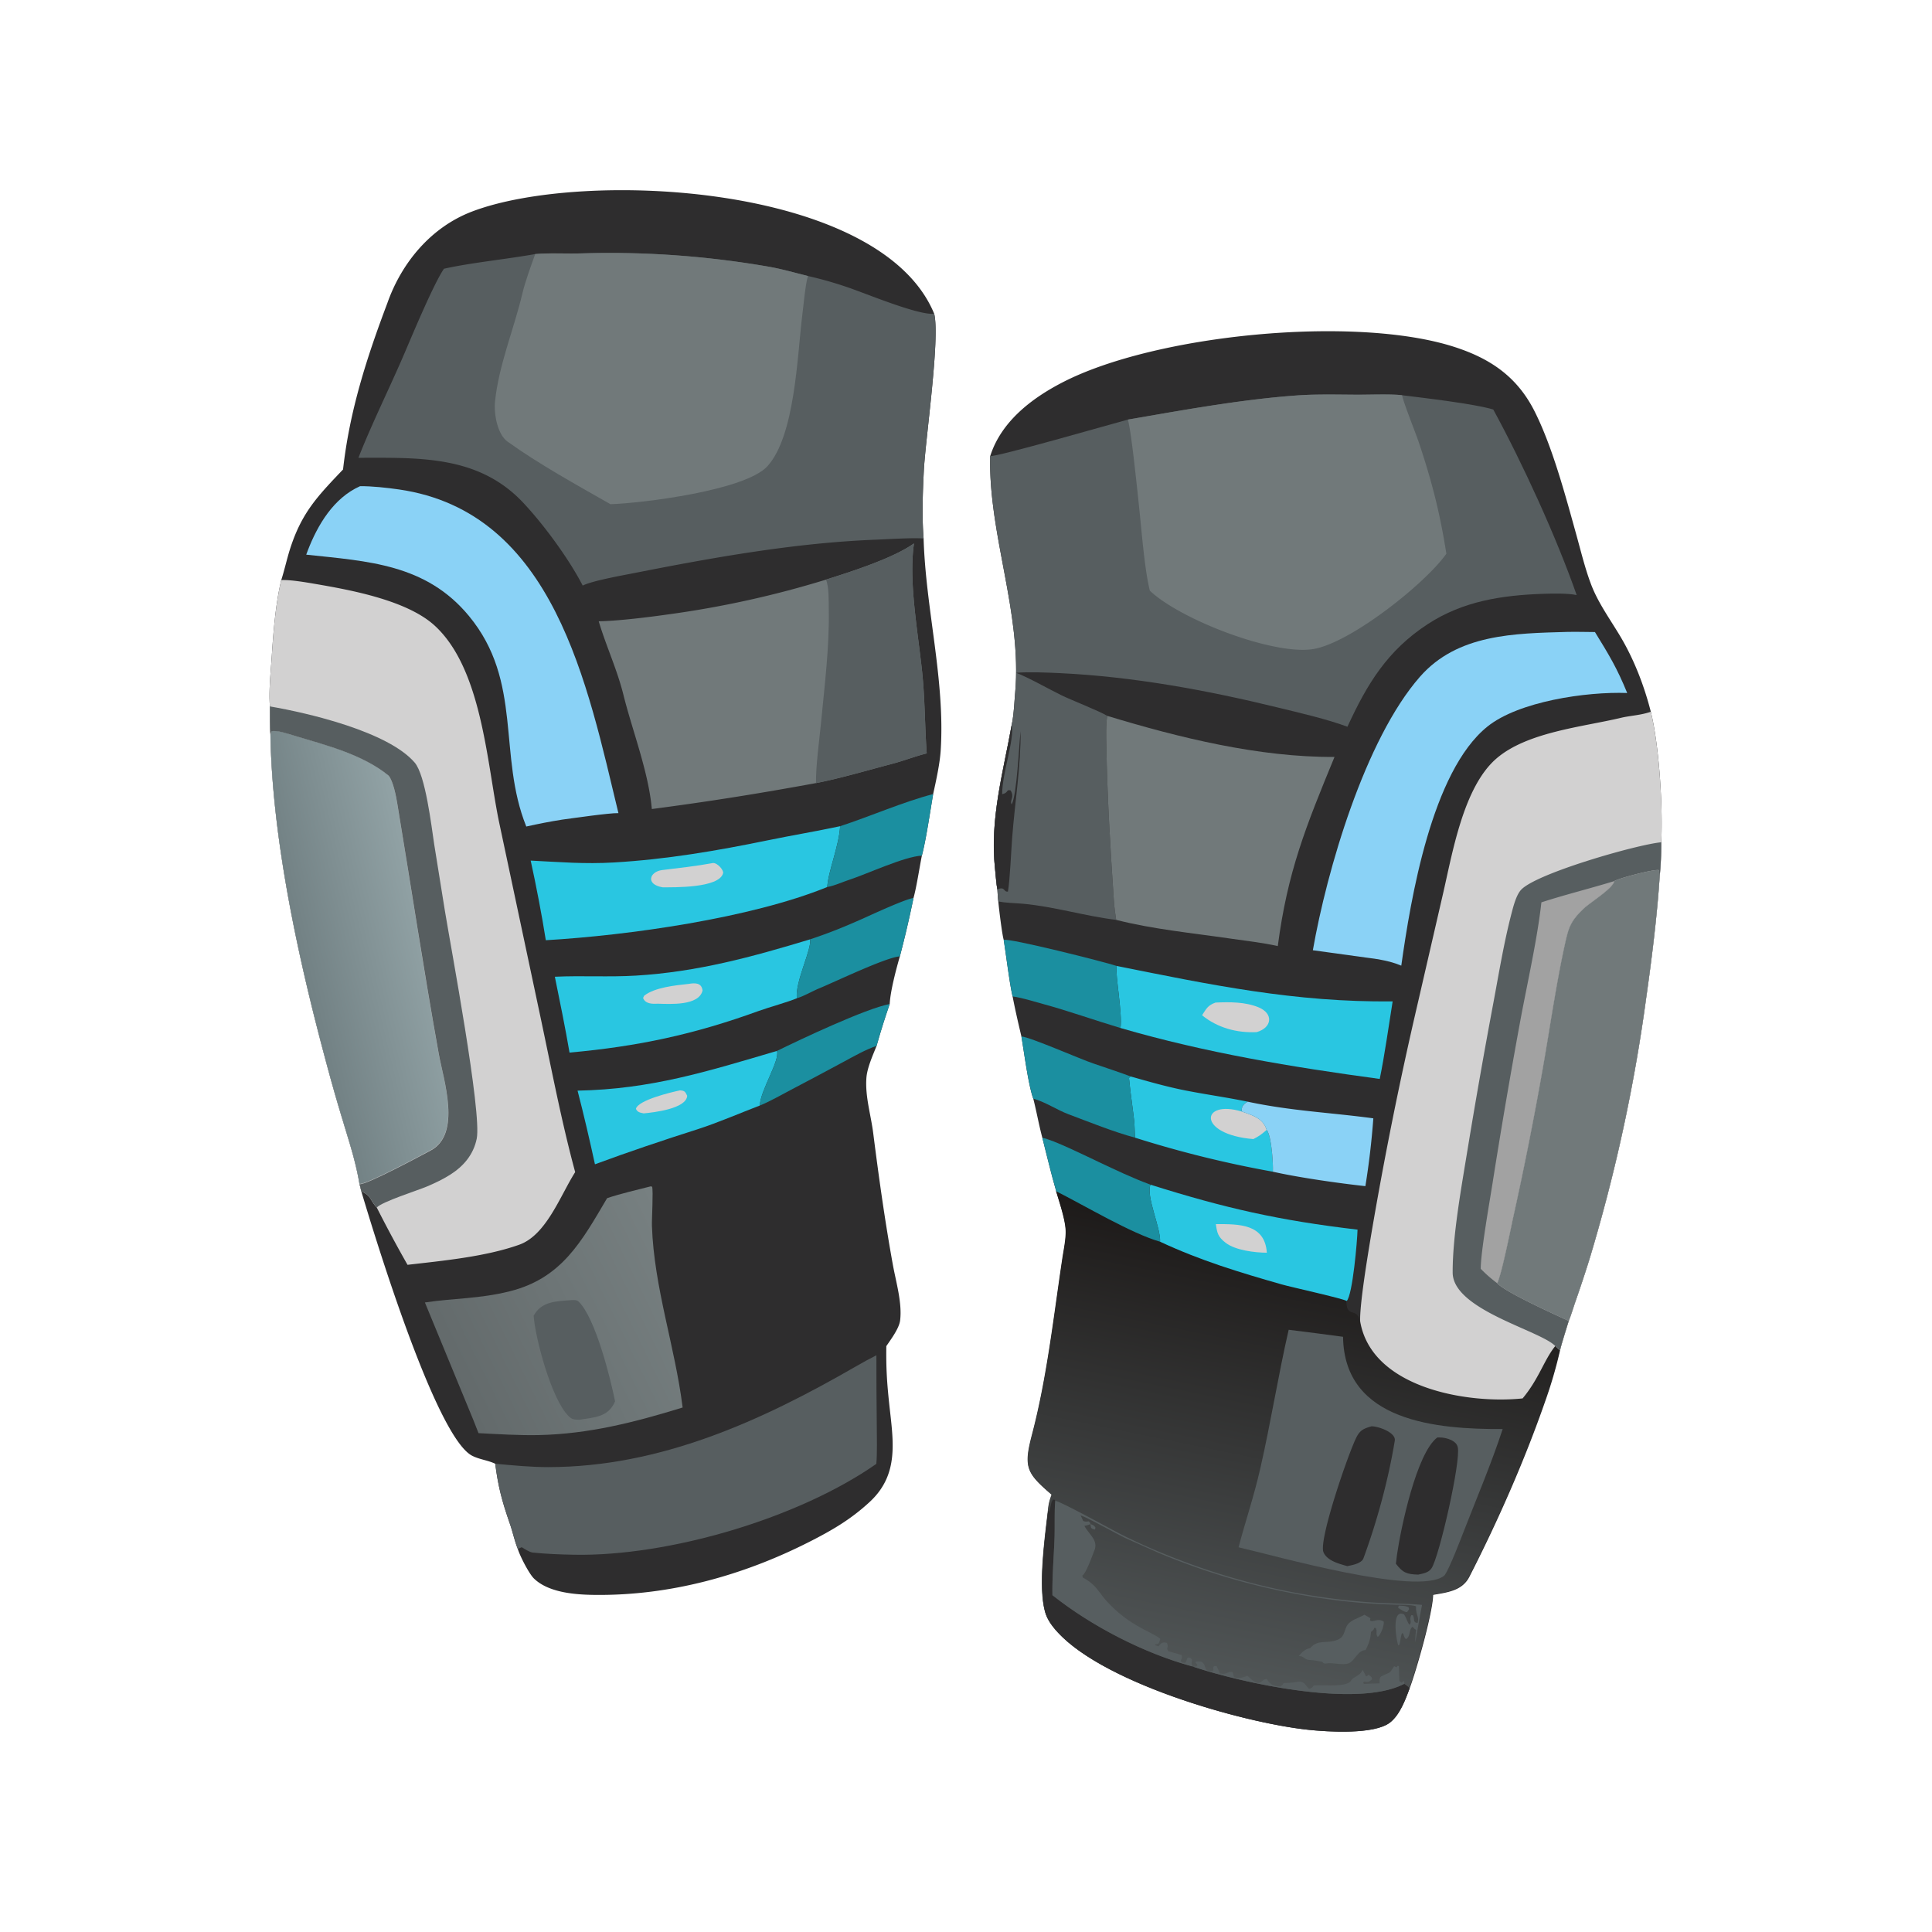 <?xml version="1.0" encoding="UTF-8"?>
<svg data-bbox="120.525 85.056 622.578 689.355" viewBox="0 0 864 864" height="864" width="864" xmlns="http://www.w3.org/2000/svg" data-type="ugc">
    <g>
        <path d="M153.414 209.943c2.924-26.201 10.528-49.795 19.794-74.337 6.392-18.175 19.523-33.951 37.766-40.954 49.686-19.07 182.773-12.568 206.787 45.627 2.74 10.856-3.966 56.619-4.63 70.37-.479 9.907-.886 19.842-.092 30.163.934 31.55 9.653 63.208 7.649 94.74-.382 6.004-2.072 13.65-3.38 19.555-1.277 7.423-3.192 20.65-5.042 27.542-1.07 5.283-2.393 14.223-3.747 18.929a483 483 0 0 1-6.094 26.111c-1.614 5.567-4.256 15.507-4.545 21.314-2.284 6.64-3.97 11.986-5.869 18.714-1.73 4.378-4.22 9.776-4.553 14.374-.602 8.303 2.002 16.39 3.06 24.728 2.503 19.713 5.213 39.143 8.76 58.707 1.435 7.917 4.213 17.075 3.266 24.943-.43 3.565-4.048 8.402-6.177 11.526-.126 9.884.265 16.126 1.294 25.807 1.749 16.457 4.683 31.476-8.768 43.904-8.402 7.762-16.694 12.6-26.895 17.783-29.737 15.108-62.337 24.104-95.844 23.763-8.533-.086-20.715-.886-27.371-7.338-2.239-2.17-6.376-10.29-7.22-13.225-1.376-3.344-2.247-7.519-3.43-10.923-3.52-10.132-5.306-16.547-6.658-27.167-3.257-1.575-7.083-1.898-10.359-3.601-16.268-8.463-43.488-97.946-49.527-118.194l-.803-3.233c-1.708-10.154-4.487-18.44-7.425-28.247a760 760 0 0 1-7.738-27.172c-12.129-45.06-23.921-98.939-24.678-145.837-.302-2.436-.206-9.609-.244-12.401-.554-7.009.334-14.82.795-21.84.74-11.255 1.684-23.65 4.269-34.643 1.165-3.455 2.545-9.452 3.757-13.33 5.21-16.66 12.307-24.003 23.892-36.158" fill="#2E2D2E"/>
        <path d="M239.345 113.615c6.632-.582 13.882-.082 20.628-.298 27.945-.892 56.295 1.17 83.84 5.956 6.104 1.06 11.564 2.71 17.498 4.16a169 169 0 0 1 17.674 5.02c8.263 2.795 32.046 12.758 38.776 11.826 2.74 10.856-3.966 56.619-4.63 70.37-.479 9.907-.886 19.842-.092 30.163-5.285-.375-15.621.313-21.247.53-36.133 1.4-72.628 7.923-108.082 14.921-5.556 1.096-18.777 3.434-23.123 5.61-6.136-11.923-17.328-27.171-26.566-37.015-19.962-21.269-46.359-20.154-73.725-20.13 5.809-14.92 14.365-32.133 20.744-47.086 3.55-8.324 13.062-31.053 17.5-37.454 11.7-2.667 28.128-4.282 40.805-6.573" fill="#575E60"/>
        <path d="M239.345 113.615c6.632-.582 13.882-.082 20.628-.298 27.945-.892 56.295 1.17 83.84 5.956 6.104 1.06 11.564 2.71 17.498 4.16-1.144 3.703-2.059 13.763-2.565 17.847-2.195 17.72-3.17 53.467-15.486 67.15-9.854 10.95-56.249 16.614-70.273 17.046-15.017-8.579-31.905-17.843-46.064-28.024-4.48-3.222-6.119-12.39-5.545-17.933 1.708-16.455 8.49-32.388 12.287-48.483 1.32-5.512 3.806-12.13 5.68-17.421" fill="#71797A"/>
        <path d="M125.765 259.43c3.878-.264 11.418 1.05 15.26 1.71 16.235 2.784 41.27 7.396 53.56 18.814 20.913 19.427 23.111 60.908 28.52 87.291l18.768 88.383c4.847 22.844 9.259 46.055 15.35 68.548-6.655 10.462-12.882 28.135-25.006 32.464-15.048 5.374-34.228 7.177-49.964 8.998a593 593 0 0 1-13.768-25.64c-3.031-3.163-2.393-5.267-6.896-7.194l-.803-3.233c-1.708-10.154-4.487-18.44-7.425-28.247a760 760 0 0 1-7.738-27.172c-12.129-45.06-23.921-98.939-24.678-145.837-.302-2.436-.206-9.609-.244-12.401-.554-7.009.334-14.82.795-21.84.74-11.255 1.684-23.65 4.269-34.643" fill="#D2D1D1"/>
        <defs>
            <linearGradient y2="246.658" x2="112.89" y1="254.478" x1="79.985" gradientUnits="userSpaceOnUse" id="b855b931-a8a0-4934-821b-08bafcfbde92">
                <stop stop-color="#728184" offset="0"/>
                <stop stop-color="#91A2A5" offset="1"/>
            </linearGradient>
        </defs>
        <path d="m71.632 194.45.31-.766c1.442-.327 4.375.689 6.137 1.216 8.349 2.508 17.992 4.933 24.841 10.53 1.225 1.4 2.012 5.626 2.298 7.35 3.674 22.156 7.02 44.287 11.004 66.402 1.221 6.779 6.116 21.187-2.181 25.565-2.582 1.363-17.07 9.161-18.813 8.9-1.011-6.014-2.657-10.921-4.398-16.73a450 450 0 0 1-4.582-16.093c-7.184-26.687-14.168-58.598-14.616-86.374" transform="scale(1.688)" fill="url(#b855b931-a8a0-4934-821b-08bafcfbde92)"/>
        <path d="M120.701 315.914c17.269 2.96 52.883 11.309 64.751 25.12 4.827 5.62 7.478 28.347 8.714 36.492l4.763 29.619c2.637 16.215 16.648 90.54 14.257 102.113-1.475 7.142-5.884 12.295-11.913 16.105-3.254 2.055-6.746 3.718-10.283 5.221-4.261 1.808-19.98 6.757-22.505 9.413-3.031-3.162-2.393-5.266-6.896-7.193l-.803-3.233c2.943.44 27.405-12.726 31.764-15.027 14.01-7.392 5.744-31.719 3.683-43.165-6.727-37.34-12.376-74.706-18.58-112.115-.483-2.91-1.811-10.046-3.88-12.41-11.564-9.45-27.845-13.544-41.942-17.779-2.975-.89-7.927-2.605-10.362-2.053l-.524 1.293c-.302-2.436-.206-9.609-.244-12.401" fill="#575E60"/>
        <path d="M221.475 654.6c8.005.722 15.903 1.509 23.844 1.5 49.937-.057 95.12-20.587 137.526-45.086 2.83-1.634 6.132-3.456 9.084-4.93q-.015 15.724.173 31.447c.03 5.031.225 12.234-.202 17.122-34.708 24.287-92.771 41.458-135.28 40.63-5.82-.112-12.637-.347-18.47-.984-1.262-.138-3.681-1.632-4.822-2.379l-1.765.769c-1.376-3.344-2.247-7.519-3.43-10.923-3.52-10.132-5.306-16.547-6.658-27.167" fill="#575E60"/>
        <path d="M237.326 384.864c13.01.64 24.033 1.614 37.326.83 23.408-1.379 45.907-5.213 68.827-9.93 10.71-2.204 21.556-3.997 32.23-6.281-.466 8.833-5.376 20.198-5.745 27.19-34.25 13.96-88.98 21.632-125.871 23.8-1.727-10.997-4.368-24.754-6.767-35.609" fill="#29C6E1"/>
        <path d="M318.879 385.943c2.044-.07 4.839 3.265 4.496 4.56-1.781 6.736-22.149 6.285-27.039 6.308-7.807-1.303-5.828-7.015-.241-7.712 7.777-.971 15.035-1.723 22.784-3.156" fill="#D2D1D1"/>
        <path d="M362.234 420.095c1.015 4.072-6.72 18.897-5.874 26.33-3.52 1.55-12.802 4.127-17.078 5.683-28.97 10.525-54.023 15.854-84.587 18.614-1.902-11.121-4.306-22.839-6.562-33.918 11.988-.57 24.238.22 36.254-.509 27.464-1.66 51.736-8.295 77.847-16.2" fill="#29C6E1"/>
        <path d="M307.932 440.007c2.839-.47 5.805-.622 6.256 2.942-1.594 6.948-14.578 6.047-20.084 5.908-2.46.16-5.524.075-6.515-2.554l.469-.998c4.675-3.745 14.083-4.667 19.874-5.298" fill="#D2D1D1"/>
        <path d="M347.469 469.974c1.403 4.296-7.517 17.818-7.664 24.417-8.446 3.232-19.196 7.848-27.587 10.529-15.912 5.084-30.466 9.962-46.15 15.753-2.26-10.4-5.114-22.704-7.78-32.93 32.868-.634 57.916-8.563 89.18-17.769" fill="#29C6E1"/>
        <path d="M304.105 487.614c2.173.155 2.353.644 3.213 2.434-.405 5.783-14.91 7.438-19.474 7.862-1.628-.372-2.744-.455-3.462-2.045 1.039-3.954 16.057-7.482 19.723-8.251" fill="#D2D1D1"/>
        <path d="M362.234 420.095c8.912-2.967 15.594-5.687 24.146-9.525 4.024-1.804 18.294-8.411 22.139-8.992a483 483 0 0 1-6.094 26.111c-6.31.465-28.69 11.264-36.316 14.411-2.744 1.131-6.874 3.509-9.749 4.324-.846-7.432 6.889-22.257 5.874-26.33" fill="#1B8FA0"/>
        <path d="M375.71 369.483c13.46-4.399 28.054-10.837 41.597-14.376-1.276 7.423-3.19 20.65-5.041 27.542-7.764.343-24.597 8.244-32.541 10.816-2.923.947-6.563 2.674-9.761 3.208.37-6.992 5.28-18.357 5.745-27.19" fill="#1B8FA0"/>
        <path d="M347.469 469.974c10.68-5.23 39.563-18.908 50.411-20.971-2.284 6.64-3.97 11.986-5.869 18.714-5.072 1.732-10.113 4.642-14.86 7.193q-11.704 6.313-23.479 12.492c-3.718 1.959-10.08 5.533-13.867 6.989.147-6.599 9.067-20.121 7.664-24.417" fill="#1B8FA0"/>
        <path d="M369.39 259.21c11.199-3.558 29.846-9.449 39.354-16.194-2.66 17.855 2.362 42.663 3.935 60.545.978 11.103.948 22.154 1.76 33.35-5.182 1.297-10.222 3.292-15.252 4.613-11.024 2.895-23.125 6.494-34.262 8.678-25.826 4.741-47.49 8.196-73.431 11.607-1.423-16.491-8.706-35.062-12.694-51.07-2.84-11.404-7.726-21.756-11.052-32.894 8.91-.176 22.302-1.832 31.079-3.083a441.7 441.7 0 0 0 70.563-15.553" fill="#71797A"/>
        <path d="M369.39 259.21c11.199-3.558 29.846-9.449 39.354-16.194-2.66 17.855 2.362 42.663 3.935 60.545.978 11.103.948 22.154 1.76 33.35-5.182 1.297-10.222 3.292-15.252 4.613-11.024 2.895-23.125 6.494-34.262 8.678-.111-7.873 1.485-19.032 2.243-26.996 1.595-16.79 3.746-33.451 3.466-50.374-.062-3.668.169-10.357-1.244-13.623" fill="#575E60"/>
        <defs>
            <linearGradient y2="338.475" x2="183.965" y1="369.033" x1="122.076" gradientUnits="userSpaceOnUse" id="d1bea196-65a2-4c69-9e9b-95e43c2fbaec">
                <stop stop-color="#636A6B" offset="0"/>
                <stop stop-color="#778081" offset="1"/>
            </linearGradient>
        </defs>
        <path d="m172.392 314.301.373.09c.344 1.083-.105 8.674-.046 10.389.566 16.447 6.095 31.797 8.136 48.113-12.684 3.905-24.776 7.008-38.103 7.304-5.107.113-10.847-.248-15.978-.51l-1.33-3.387-12.876-31.239c7.666-1.147 14.48-.948 22.526-2.97 13.755-3.458 19.01-13.219 25.748-24.658 3.465-1.177 7.934-2.206 11.55-3.132" transform="scale(1.688)" fill="url(#d1bea196-65a2-4c69-9e9b-95e43c2fbaec)"/>
        <path d="M255.39 581.428c1.147-.064 2.518-.174 3.37.651 7.617 7.364 14.433 35.123 16.3 44.609-2.988 7.096-9.13 7.135-15.847 8.207-2.178-.032-3.232.076-4.919-1.58-7.675-7.529-14.92-34.81-15.643-44.91 3.502-6.523 10.178-6.442 16.74-6.977" fill="#575E60"/>
        <path d="M161.018 217.424c5.323-.049 12.103.696 17.387 1.459 69.593 10.056 84.348 87.829 98.162 144.752-4.107-.111-20.145 2.244-25.096 2.896-5.686.895-10.488 1.854-16.117 3.093-12.87-31.994-1.378-64.726-25.592-94.1-19.2-23.293-45.158-24.527-72.816-27.475q.309-.867.638-1.724c4.489-11.667 11.643-23.646 23.434-28.9" fill="#8AD2F6"/>
        <path d="M442.833 203.932c4.929-15.405 18.468-25.769 32.305-32.918 41.625-21.507 130.546-30.094 174.875-15.988 16.21 5.158 28.29 13.248 36.138 28.68 8.108 15.944 13.995 38.22 18.845 55.62 2.05 7.362 3.839 14.894 6.557 22.043 3.276 8.616 8.93 16.157 13.552 24.067 5.869 10.046 10.279 21.573 13.15 32.867 3.761 15.326 5.43 42.314 4.666 58.372.003 5.913-.184 9.707-.723 15.638-1.14 17.415-3.56 36.758-6.017 54.007a751 751 0 0 1-25.392 116.878 584 584 0 0 1-6.362 19.187c-.701 2.031-2.103 6.592-2.88 8.33-.605 2.008-3.678 11.727-3.884 13.211a201 201 0 0 1-6.671 22.831c-9.228 26.49-21.08 53.378-33.889 78.416-3.203 6.259-9.886 6.963-16.183 8.062-.218 8.277-7.451 33.581-10.492 41.74-1.918 5.12-4.333 11.8-8.746 15.3-6.985 5.542-27.78 4.228-36.579 3.298-29.895-3.16-94.904-21.729-113.979-45.824-1.583-2.001-2.887-4.1-3.616-6.565-3.327-11.235-.16-33.578 1.234-45.692.272-2.798.68-4.388 1.651-6.983-11.248-9.687-12.651-12.081-8.785-26.818 6.747-25.72 9.63-52.576 13.585-78.824.583-3.875 1.653-8.834 1.468-12.626-.247-5.045-2.903-12.78-4.297-17.5-2.232-7.609-4.24-16.129-6.212-23.874-1.574-5.87-2.58-11.702-4.07-17.554-2.243-6.102-4.119-20.969-5.303-27.802-1.474-6.235-2.716-11.603-3.947-17.914-1.386-5.893-2.91-18.711-3.963-25.267-.73-2.384-2.205-14.453-2.418-17.238-.207-1.284-.319-3.972-.422-5.372-.449-2.084-.804-6.989-1.043-9.216-2.381-22.213 3.566-42.688 7.45-64.364 1.01-4.84 1.139-9.678 1.564-14.55 3.093-35.41-12.097-70.94-11.167-105.658" fill="#2E2D2E"/>
        <defs>
            <linearGradient y2="443.708" x2="324.743" y1="330.393" x1="347.929" gradientUnits="userSpaceOnUse" id="d9d34da7-3445-49b5-9baa-da7437697dc0">
                <stop stop-color="#1D1A19" offset="0"/>
                <stop stop-color="#505556" offset="1"/>
            </linearGradient>
        </defs>
        <path d="M279.765 315.525c7.409 3.733 19.98 11.228 27.495 13.357 10.728 5.006 20.914 8.087 32.247 11.321 2.568.733 15.73 3.612 17.204 4.374-.022 4.887 2.68 1.556 3.539 5.329 2.949 17.737 28.423 22.024 43.036 20.483 4.387-5.269 5.634-10.128 8.648-13.87l1.268 1.166a119 119 0 0 1-3.951 13.522c-5.465 15.689-12.485 31.614-20.071 46.443-1.897 3.707-5.855 4.124-9.585 4.775-.129 4.902-4.413 19.889-6.214 24.721-1.136 3.033-2.566 6.989-5.18 9.062-4.137 3.282-16.453 2.504-21.664 1.953-17.706-1.871-56.209-12.869-67.506-27.14-.938-1.185-1.71-2.428-2.142-3.888-1.97-6.654-.095-19.887.731-27.062.161-1.657.403-2.599.978-4.136-6.662-5.737-7.493-7.155-5.203-15.883 3.996-15.233 5.703-31.139 8.046-46.685.345-2.295.979-5.232.869-7.478-.146-2.988-1.719-7.569-2.545-10.364" transform="scale(1.688)" fill="url(#d9d34da7-3445-49b5-9baa-da7437697dc0)"/>
        <path d="m468.742 675.492.412.648c.842-2.007.728-4.53 1.76-5.512l.658.037.344.513c-.429 4.47-.174 11.285-.322 16.08-.26 8.358-1.101 17.846-.936 26.109 17.528 13.912 41.02 26.024 62.648 31.879l.34.125c21.815 7.297 72.69 18.438 93.832 7.905l.493-.25c.92.657 1.661 1.132 2.457 1.949-1.918 5.12-4.333 11.8-8.746 15.3-6.985 5.542-27.78 4.228-36.579 3.298-29.895-3.16-94.904-21.729-113.979-45.824-1.583-2.001-2.887-4.1-3.616-6.565-3.327-11.235-.16-33.578 1.234-45.692" fill="#2E2D2E"/>
        <path d="M471.916 671.178c2.698.312 26.225 13.47 30.782 15.677a283 283 0 0 0 25.954 11.194 295.3 295.3 0 0 0 81.455 18.32c8.645.748 17.459.6 25.84 1.345-1.099 5.638-2.01 11.193-3.056 16.822.068-1.594.08-4.16.448-5.624-1.257-.616-.715-.79-1.731-1.378-1.761 1.648-.672 4.252-2.89 5.51-.872-1.064-.732-1.08-1.162-2.422l-.502-.297c-.598.752-.743 3.666-1.224 5.177l-.503.361c-.893-2.348-3.247-16.609 2.558-13.897 1.16 1.724 1.729 4.104 2.492 4.631 1.246-1.671-.336-1.913.751-4.266l.725.01c.484 1.065.45 1.514.579 2.678.86.77.34.562 1.523.75.83-2.777-.907-3.585-.674-7.384-1.496-.718-6.529-.696-8.396-.738-23.483-.52-46.68-4.208-69.343-10.311a302 302 0 0 1-36.058-12.338c-4.786-2.033-10.863-4.818-15.474-6.828-3.264-1.423-18.846-10.183-20.783-10.448l.32.61c.367.709.538 1.089.831 1.815 1.037.466 1.385.317 2.531.224l.733.789-.152.533c-1.089.362-1.42.482-2.54.659 1.914 3.769 6.251 6.392 4.528 10.836-.89 2.29-3.794 10.485-5.452 11.412l.194.867c6.755 3.71 6.797 6.68 11.95 11.91 4.677 4.748 8.883 7.812 14.708 10.97 1.495.81 7.565 3.798 8.027 4.638-.785 1.91-.312 2.093-2.272 2.347l-.144.378 1.616.547c1.17-1.348 1.562-2.106 3.718-1.554 1.097 2.405-.708 2.086.824 3.823 1.94.522 3.92 1.01 5.81 1.68.543 2.386-1.179 1.775.111 3.306l1.39.19c1.332-1.615.285-1.59 1.477-2.491 1.266.381.768.044 1.607.955-.079 1.54-.38 1.983.264 3.08-21.627-5.855-45.12-17.967-62.648-31.88-.165-8.262.676-17.75.936-26.107.148-4.796-.107-11.612.322-16.081" fill="#575E60"/>
        <path d="m533.647 745.37 1.487-.173.39-.555-.989-1.309c1.003-.5 1.685-.302 2.81-.19 2.725 1.833.143 4.15 4.945 4.262l.348-.533-.45.544.45-.456-.075-1.46.613-.49.916.136c.633 1.224.9 1.861 1.406 3.153 3.213.876 3.522-1.066 5.754-.498l.559 2.23c2.347.692 3.666.324 5.923-.594 1.68 1.063 3.858 4.244 6.171 2.757 1.042-.669 1.26-1.246 2.577-1.326 1.855 2.707 2.941 3.124 6.14 3.355.943-.754.715-.567 1.47-1.541 1.536-.091 3.824-.149 5.278-.424 3.61-.685 3.772.41 6.012 3.056 1.67-.327 1.84-1.516 2.249-1.565 3.43-.405 14.767.986 16.521-2.12.988-1.748 3.728-2.13 4.841-4.142l.395-.703a66 66 0 0 1 1.535 2.936c.773-.407.407-.143 1.079-.817 1.219 1.02 1.324.753 1.62 2.008-1.185 1.276-1.914 1.435-3.653 1.094l-.356.604.381.473c1.052-.108 6.943-.265 6.941-.263.068-1.358-.197-2.653 1.008-3.256 4.286-2.144 3.097-.677 5.517-4.405l1.07.475.59-.696.474.241q.138 3.296.177 6.59l1.011.723-.491.42c.694-.567.908-.78 1.717-1.16l-.037 1.275-.493.25c-21.143 10.533-72.017-.608-93.831-7.905" fill="#575E60"/>
        <path d="M576.302 594.68q12.171 1.492 24.323 3.137c.468 38.157 42.381 41.377 71.382 41.259-4.93 15.101-11.505 30.587-17.28 45.429-1.592 4.09-6.383 16.567-8.55 19.783-.165.16-.312.341-.494.48-11.926 9.087-75.438-9.08-91.795-12.809 3.257-12.34 6.713-22.122 9.742-35.356 4.7-20.54 8.01-41.65 12.672-61.923" fill="#575E60"/>
        <path d="M613.332 637.852c3.132-.022 11.017 2.787 10.42 6.434-2.869 17.479-7.895 35.96-14.013 52.6-.86 2.333-5.19 3.086-7.245 3.493a90 90 0 0 1-3.491-1.05c-2.719-.898-5.95-2.359-7.137-5.166-2.295-5.425 11.51-45.438 14.934-51.763 1.61-2.976 3.353-3.62 6.532-4.548" fill="#2E2D2E"/>
        <path d="M642.787 642.83c2.305-.078 4.582.313 6.636 1.41 1.229.658 2.156 1.552 2.492 2.944 1.49 6.157-8.306 49.12-11.752 54.2-1.352 1.996-3.78 2.305-5.946 2.786-5.052-.13-6.923-.841-9.96-4.866q.205-2.05.496-4.09c1.687-11.75 8.717-45.413 18.034-52.383" fill="#2E2D2E"/>
        <path d="m610.168 722.118 2.676 1.526-.174.983c1.211 1.234 3.327-1.297 6.155.584.273 1.477-1.366 6.089-2.717 6.813-1.087-1.545.003-2.563-.86-4.014-1.906.051.573-.184-2.154 1.819-.246 3.48-.922 5.053-2.379 8.101-3.372-.076-4.952 4.915-7.559 5.908-2.733 1.04-6.907-.409-9.724.017-.763.116.043.09-1.094.047l-.49-.147-.513-.598c-1.595-.258-3.895-.758-5.473-.795-2.687-.064-2.439-1.725-5.059-1.79 1.312-1.556 2.97-3.263 5.077-3.48 3.67-4.275 7.323-1.757 12.238-3.771 2.96-1.15 2.879-3.374 3.981-5.787 1.432-3.137 5.427-3.794 8.07-5.416" fill="#575E60"/>
        <path d="M625.536 718.06c1.618.083 3.06-.016 4.44.8l.178.786-.903 1.302c-1.346-.044-2.847-1.194-4.019-1.949z" fill="#575E60"/>
        <path d="M487.625 681.57c1.297.486 1.493.42 2.286 1.562l-.26.912c-1.94-.525-1.693-.625-2.026-2.474" fill="#575E60"/>
        <path d="M504.415 187.64c24.952-4.297 50.791-9.051 75.995-10.831 8.317-.588 17.956-.341 26.381-.3 5.216.025 15.475-.377 20.228.24 9.58 1.181 32.304 3.818 40.775 6.383 13.124 24.038 28.324 57.29 37.298 82.983-3.904-.834-10.754-.704-14.948-.559-18.471.637-35.803 3.249-51.585 13.508-18.135 11.788-27.256 26.945-35.975 45.94-9.072-3.394-21.367-6.213-30.833-8.53-31.827-7.787-64.952-13.887-97.702-15.442-5.506-.26-14.237-.638-19.617-.154 5.58 2.14 14.276 7.109 20.113 9.979 4.648 2.286 17.1 7.101 20.62 9.281-.663 3.838-.475 9.148-.406 13.106.405 23.21 1.808 46.405 3.377 69.561.189 2.8.586 5.793 1.008 8.566-13.739-1.65-27.71-5.945-41.593-7.208-3.287-.299-8.155-.355-11.1-1.07-.207-1.285-.319-3.973-.422-5.373-.449-2.084-.804-6.989-1.043-9.216-2.381-22.213 3.566-42.688 7.45-64.364 1.01-4.84 1.139-9.678 1.564-14.55 3.093-35.41-12.097-70.94-11.167-105.658 2.117.696 55.024-14.55 61.582-16.292" fill="#575E60"/>
        <path d="M504.415 187.64c24.952-4.297 50.791-9.051 75.995-10.831 8.317-.588 17.956-.341 26.381-.3 5.216.025 15.475-.377 20.228.24.717 3.658 6.038 16.735 7.584 21.37 5.834 17.477 9.38 31.462 12.22 49.51-9.488 13.455-43.123 40.071-59.64 42.651-17.995 2.811-59.559-13.344-72.982-26.144-1.762-7.28-2.836-17.892-3.608-25.404a1507 1507 0 0 0-3.718-34.967c-.579-4.594-1.39-11.674-2.46-16.125" fill="#71797A"/>
        <path d="M452.435 324.14c1.346 6.637-4.18 21.026-4.28 31.006 2.924-.523 1.7-2.23 3.772-1.677 1.975 3.089-.537 4.308.486 6.275 2.357-4.115 3.294-26.612 3.998-32.79.186 15.149-2.62 32.403-3.772 47.781-.447 5.965-1.004 18.953-1.882 23.981-2.107.292-1.113-2.443-4.728-.996-.449-2.084-.804-6.989-1.043-9.216-2.381-22.213 3.566-42.688 7.45-64.364" fill="#2E2D2E"/>
        <path d="M738.254 318.303c3.762 15.326 5.432 42.314 4.667 58.372.003 5.913-.184 9.707-.723 15.638-1.14 17.415-3.56 36.758-6.017 54.007a751 751 0 0 1-25.392 116.878 584 584 0 0 1-6.362 19.187c-.701 2.031-2.103 6.592-2.88 8.33-.605 2.008-3.678 11.727-3.884 13.211l-2.141-1.969c-5.09 6.318-7.195 14.523-14.602 23.419-24.673 2.602-67.684-4.637-72.663-34.584-.182-7.797 3.304-28.709 4.687-37.117a1729 1729 0 0 1 20.952-104.428l11.287-48.949c4.348-18.657 9.173-48.406 24.156-61.195 13.77-11.754 38.371-14.004 55.53-18.08 4.469-1.06 8.69-1.1 13.385-2.72" fill="#D2D1D1"/>
        <path d="M721.915 394.03c1.923-1.266 18.181-5.543 20.017-4.88l.266 3.163c-1.14 17.415-3.56 36.758-6.017 54.007a751 751 0 0 1-25.392 116.878 584 584 0 0 1-6.362 19.187c-.701 2.031-2.103 6.592-2.88 8.33-5.892-2.692-28.237-12.76-31.978-16.831 2.036-4.32 5.867-23.636 7.133-29.44a1558 1558 0 0 0 13.4-67.57c3.147-18.006 5.707-36.09 9.587-53.953 1.749-8.055 2.514-10.817 8.484-16.531 3.058-2.926 13.116-9.018 13.742-12.36" fill="#71797A"/>
        <path d="M695.522 601.957c-6.612-6.98-45.81-16.195-45.878-32.836-.068-16.48 3.922-38.192 6.612-54.764a2937 2937 0 0 1 11.624-66.069c2.487-13.296 4.711-26.939 8.137-40.026.797-3.046 2.021-7.844 4.125-10.23 6.51-7.382 52.01-20.388 62.779-21.357.003 5.913-.184 9.707-.723 15.638l-.266-3.164c-1.836-.662-18.094 3.615-20.017 4.882-.626 3.341-10.684 9.433-13.742 12.359-5.97 5.714-6.735 8.476-8.484 16.531-3.88 17.864-6.44 35.947-9.587 53.952a1558 1558 0 0 1-13.4 67.571c-1.266 5.804-5.097 25.12-7.133 29.44 3.741 4.07 26.086 14.139 31.979 16.832-.606 2.007-3.68 11.726-3.885 13.21z" fill="#575E60"/>
        <path d="M721.915 394.03c-.626 3.342-10.684 9.434-13.742 12.36-5.97 5.714-6.735 8.476-8.484 16.531-3.88 17.864-6.44 35.947-9.587 53.952a1558 1558 0 0 1-13.4 67.571c-1.266 5.804-5.097 25.12-7.133 29.44-3.115-2.401-4.61-3.68-7.382-6.469.022-7.621 3.936-29.731 5.265-38.138a2867 2867 0 0 1 12.653-73.956c3.008-16.025 7.48-35.945 9.217-51.786 10.769-3.487 21.772-6.187 32.593-9.504" fill="#A2A2A2"/>
        <path d="M495.166 320.138c32.14 9.761 67.865 18.571 101.635 18.369-12.836 31.166-21.008 51.286-25.37 84.588-7.031-1.578-14.144-2.326-21.251-3.365-16.677-2.436-34.726-4.184-51.036-8.36-.422-2.772-.82-5.765-1.008-8.565-1.569-23.156-2.972-46.35-3.377-69.561-.07-3.958-.257-9.268.407-13.106" fill="#71797A"/>
        <path d="M499.37 431.973c42.104 8.452 79.741 16.329 123.431 15.851-1.786 11.029-3.546 23.886-5.776 34.687-39.381-5.344-77.64-11.628-115.938-22.784.988-6.075-2.445-24.14-1.717-27.754" fill="#29C6E1"/>
        <path d="M543.585 448.354c6.33-.28 13.256-.33 19.208 2.104 6.817 2.79 6.159 9.107-.824 11.118-8.844.412-17.494-1.92-24.402-7.552 1.988-3.078 2.631-4.447 6.018-5.67" fill="#D2D1D1"/>
        <path d="M514.497 529.79c33.312 10.513 57.572 16 92.603 20.11-.123 5.036-2.178 29.01-4.818 31.894-2.49-1.286-24.712-6.147-29.048-7.385-19.135-5.46-36.334-10.662-54.447-19.115.36-6.176-6.354-20.197-4.29-25.503" fill="#29C6E1"/>
        <path d="M543.735 547.433c10.295-.029 21.921-.19 22.804 12.793-5.406-.04-13.985-1.069-18.367-4.398-3.515-2.673-3.876-4.46-4.437-8.395" fill="#D2D1D1"/>
        <path d="M507.6 508.775c-.061-.269-.22-6.055-.369-7.359-.702-6.188-1.653-12.38-2.257-18.567-.101-1.05-.111-.728.582-1.476 8.149 2.323 16.529 4.716 24.858 6.342 9.17 1.79 18.387 3.066 27.561 4.965-1.835 1.037-2.887 2.206-2.642 4.409 4.657 1.677 9.523 2.914 11.101 8.228 2.153 2.249 3.014 15.314 2.785 18.67a492 492 0 0 1-61.62-15.212" fill="#29C6E1"/>
        <path d="M560.52 509.404c-25.222-2.056-23.675-17.862-5.187-12.315 4.657 1.677 9.523 2.914 11.101 8.228-2.382 2.036-3.159 2.649-5.914 4.087" fill="#D2D1D1"/>
        <path d="M557.975 492.68c19.461 4.162 37.116 4.851 56.183 7.443a348 348 0 0 1-3.552 30.324c-11.644-1.254-29.98-3.861-41.387-6.46.23-3.356-.632-16.421-2.785-18.67-1.578-5.314-6.444-6.551-11.1-8.228-.246-2.203.806-3.372 2.641-4.409" fill="#8AD2F6"/>
        <path d="M448.87 420.33c2.604-.882 45.256 9.874 50.5 11.643-.728 3.613 2.705 21.68 1.717 27.754-11.549-3.45-23.011-7.574-34.662-10.746-4.494-1.225-8.985-2.695-13.593-3.384-1.386-5.893-2.91-18.711-3.963-25.267" fill="#1B8FA0"/>
        <path d="M456.78 463.511c3.849.235 26.643 10.257 32.17 12.084 1.998.66 15.099 5.113 16.606 5.778-.693.748-.683.426-.582 1.476.604 6.186 1.555 12.38 2.257 18.567.149 1.304.308 7.09.368 7.359-9.57-2.572-20.438-6.975-29.805-10.489-5.003-1.877-10.296-5.475-15.711-6.973-2.244-6.102-4.12-20.969-5.304-27.802" fill="#1B8FA0"/>
        <path d="M466.152 508.867c4.424.607 20.416 8.54 25.244 10.801 7.903 3.703 14.714 7.012 23.1 10.123-2.063 5.306 4.65 19.327 4.291 25.503-12.689-3.594-33.914-16.25-46.423-22.552-2.232-7.61-4.24-16.13-6.212-23.875" fill="#1B8FA0"/>
        <path d="M700.997 282.59c3.995-.079 8.255.031 12.272.063 6.325 10.281 9.798 15.95 14.426 27.257-18.348-.672-48.527 3.775-62.489 14.996-24.96 20.06-34.356 77.153-38.544 106.934-3.88-1.574-6.201-2.055-10.294-2.852l-29.252-4.037c6.254-35.694 23.278-94.226 47.884-122.295 16.786-19.148 42.163-19.388 65.997-20.067" fill="#8AD2F6"/>
    </g>
</svg>
